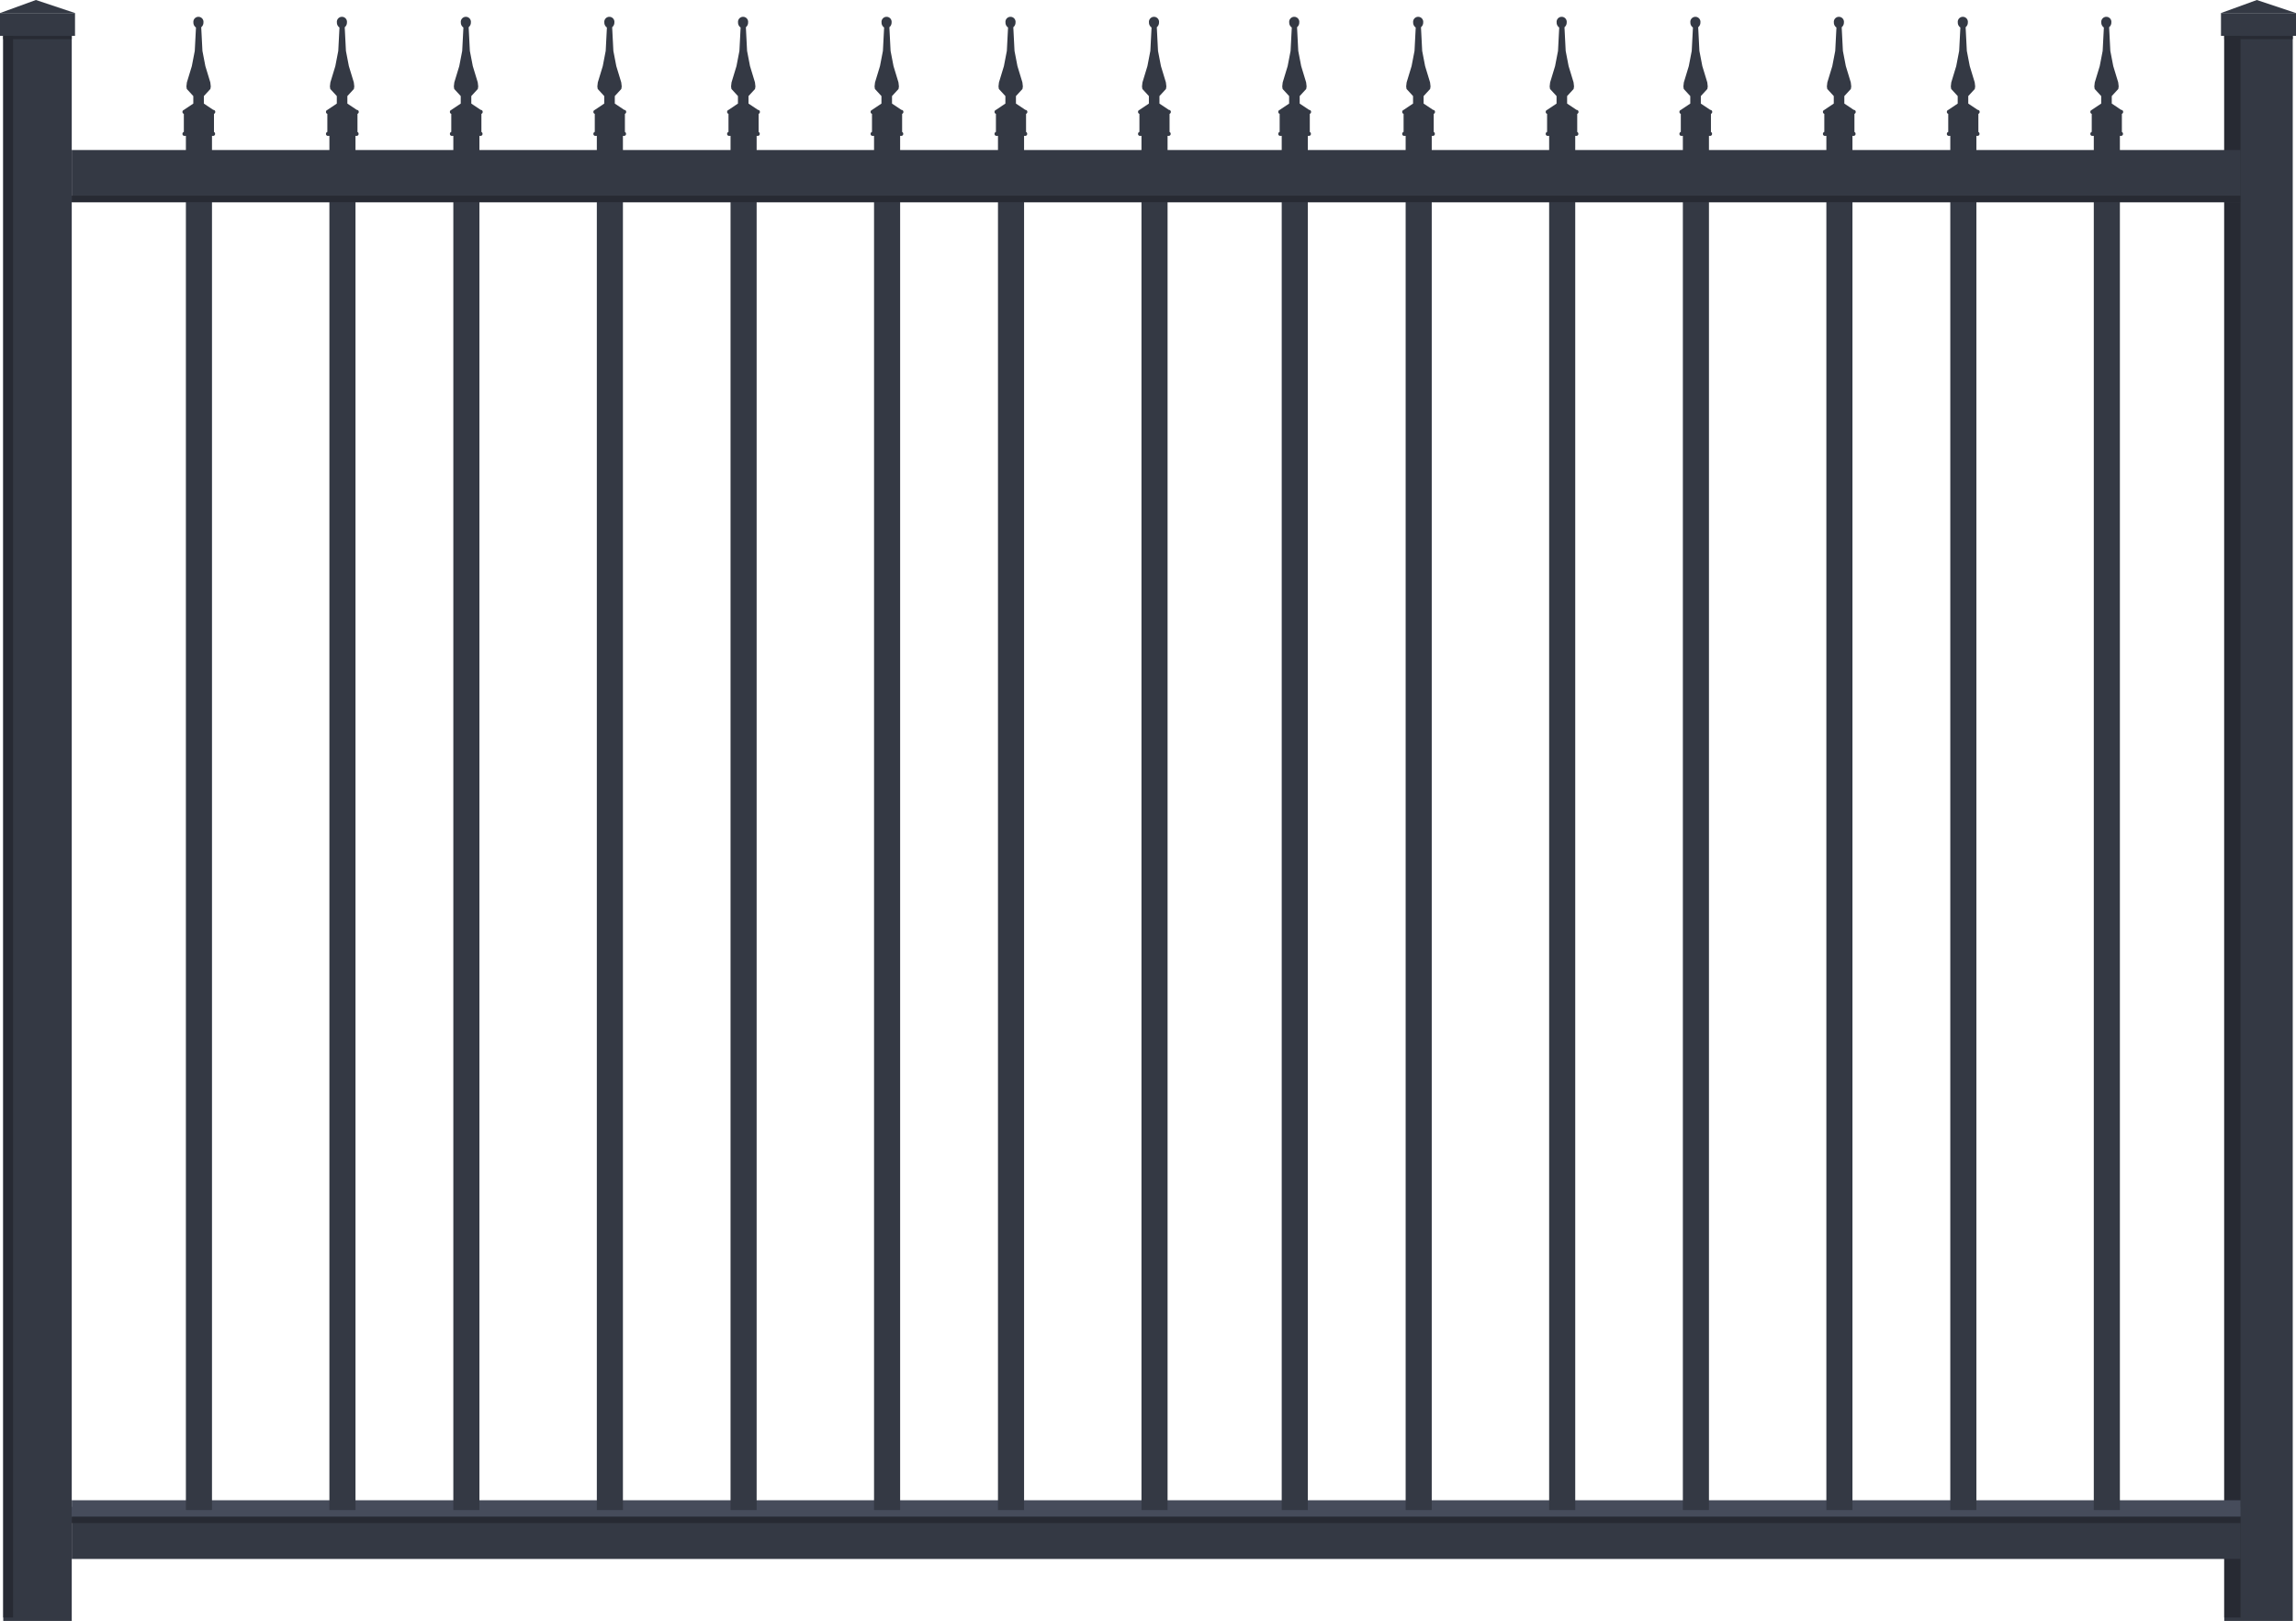 <svg id="Layer_1" data-name="Layer 1" xmlns="http://www.w3.org/2000/svg" viewBox="0 0 704 497"><defs><style>.cls-1{fill:#343944;}.cls-2{fill:#272a33;}.cls-3{fill:#464c5b;}</style></defs><title>style4_rendering</title><rect class="cls-1" x="682" y="11" width="21" height="486"/><rect class="cls-2" x="682" y="11" width="5" height="484.95"/><rect class="cls-1" x="1" y="11" width="21" height="486"/><rect class="cls-1" x="22" y="462" width="665" height="16"/><rect class="cls-2" x="1" y="11" width="3" height="484.95"/><rect class="cls-2" x="22" y="465" width="665" height="2"/><rect class="cls-3" x="22" y="460" width="665" height="5"/><rect class="cls-1" x="57" y="39" width="8" height="424"/><rect class="cls-1" x="101" y="39" width="8" height="424"/><rect class="cls-1" x="139" y="39" width="8" height="424"/><rect class="cls-1" x="183" y="39" width="8" height="424"/><rect class="cls-1" x="224" y="39" width="8" height="424"/><rect class="cls-1" x="268" y="39" width="8" height="424"/><rect class="cls-1" x="306" y="39" width="8" height="424"/><rect class="cls-1" x="350" y="39" width="8" height="424"/><rect class="cls-1" x="393" y="39" width="8" height="424"/><rect class="cls-1" x="431" y="39" width="8" height="424"/><rect class="cls-1" x="475" y="39" width="8" height="424"/><rect class="cls-1" x="516" y="39" width="8" height="424"/><rect class="cls-1" x="560" y="39" width="8" height="424"/><rect class="cls-1" x="598" y="39" width="8" height="424"/><rect class="cls-1" x="642" y="39" width="8" height="424"/><rect class="cls-1" y="4" width="23" height="7"/><polygon class="cls-1" points="0 4 11 0 23 4 0 4"/><rect class="cls-2" x="1" y="11" width="21" height="1"/><polyline class="cls-1" points="681 11 681 4 704 4 704 11"/><polygon class="cls-1" points="681 4 692 0 704 4 681 4"/><path class="cls-2" d="M689,47" transform="translate(-7 -35)"/><path class="cls-2" d="M710,47" transform="translate(-7 -35)"/><rect class="cls-2" x="682" y="11" width="21" height="1"/><rect class="cls-1" x="22" y="46" width="665" height="16"/><rect class="cls-2" x="22" y="60" width="665" height="2"/><polygon class="cls-1" points="60.9 29.45 60.32 29.46 61.49 29.46 60.9 29.45"/><path class="cls-1" d="M72.61,75.46V69.91a.62.62,0,0,0,.39-.59.58.58,0,0,0-.53-.62h-.06l-2.9-1.94h0V64.46h0l2-2.18.12-.77-.14-1.24-1.52-5-.9-4.66-.37-7.26a1.85,1.85,0,0,0,.68-1.47,1.55,1.55,0,1,0-3.08,0,1.83,1.83,0,0,0,.79,1.55l-.37,7.18-.9,4.66-1.52,5-.14,1.24.11.77,2,2.18h0v2.3l-2.9,1.94h.12a.58.58,0,0,0-.54.62.59.59,0,0,0,.42.59v5.54a.6.6,0,0,0-.42.6h0a.58.58,0,0,0,.53.61h8.93a.58.58,0,0,0,.54-.61h0A.61.61,0,0,0,72.61,75.46Zm-4.71-11h0Z" transform="translate(-7 -35)"/><path class="cls-1" d="M116.61,75.46V69.91a.62.62,0,0,0,.39-.59.58.58,0,0,0-.53-.62h-.06l-2.9-1.94h0V64.46h0l2-2.18.12-.77-.14-1.24-1.52-5-.9-4.66-.37-7.26a1.85,1.85,0,0,0,.68-1.47,1.55,1.55,0,1,0-3.08,0,1.83,1.83,0,0,0,.79,1.55l-.37,7.18-.9,4.66-1.52,5-.14,1.24.11.77,2,2.18h0v2.3l-2.9,1.94h.12a.58.58,0,0,0-.54.62.59.59,0,0,0,.42.59v5.54a.6.6,0,0,0-.42.6h0a.58.58,0,0,0,.53.61h8.93a.58.58,0,0,0,.54-.61h0A.61.61,0,0,0,116.61,75.46Zm-4.71-11h0Z" transform="translate(-7 -35)"/><path class="cls-1" d="M154.61,75.46V69.91a.62.62,0,0,0,.39-.59.58.58,0,0,0-.53-.62h-.06l-2.9-1.94h0V64.46h0l2-2.18.12-.77-.14-1.24-1.52-5-.9-4.66-.37-7.26a1.85,1.85,0,0,0,.68-1.47,1.55,1.55,0,1,0-3.08,0,1.83,1.83,0,0,0,.79,1.55l-.37,7.18-.9,4.66-1.52,5-.14,1.24.11.77,2,2.18h0v2.3l-2.9,1.94h.12a.58.58,0,0,0-.54.62.59.59,0,0,0,.42.59v5.54a.6.6,0,0,0-.42.6h0a.58.58,0,0,0,.53.61h8.93a.58.58,0,0,0,.54-.61h0A.61.61,0,0,0,154.61,75.46Zm-4.71-11h0Z" transform="translate(-7 -35)"/><path class="cls-1" d="M198.61,75.46V69.91a.62.62,0,0,0,.39-.59.58.58,0,0,0-.53-.62h-.06l-2.9-1.94h0V64.46h0l2-2.18.12-.77-.14-1.24-1.52-5-.9-4.66-.37-7.26a1.85,1.85,0,0,0,.68-1.47,1.55,1.55,0,1,0-3.08,0,1.83,1.83,0,0,0,.79,1.55l-.37,7.18-.9,4.66-1.52,5-.14,1.24.11.77,2,2.18h0v2.3l-2.9,1.94h.12a.58.58,0,0,0-.54.62.59.59,0,0,0,.42.59v5.54a.6.6,0,0,0-.42.6h0a.58.58,0,0,0,.53.61h8.93a.58.58,0,0,0,.54-.61h0A.61.61,0,0,0,198.61,75.46Zm-4.71-11h0Z" transform="translate(-7 -35)"/><path class="cls-1" d="M239.61,75.46V69.91a.62.62,0,0,0,.39-.59.58.58,0,0,0-.53-.62h-.06l-2.9-1.94h0V64.46h0l2-2.18.12-.77-.14-1.24-1.52-5-.9-4.66-.37-7.26a1.85,1.85,0,0,0,.68-1.47,1.55,1.55,0,1,0-3.08,0,1.83,1.83,0,0,0,.79,1.55l-.37,7.18-.9,4.66-1.52,5-.14,1.24.11.77,2,2.18h0v2.3l-2.9,1.94h.12a.58.58,0,0,0-.54.62.59.59,0,0,0,.42.59v5.54a.6.6,0,0,0-.42.6h0a.58.58,0,0,0,.53.61h8.93a.58.58,0,0,0,.54-.61h0A.61.61,0,0,0,239.61,75.46Zm-4.71-11h0Z" transform="translate(-7 -35)"/><path class="cls-1" d="M283.61,75.46V69.91a.62.62,0,0,0,.39-.59.58.58,0,0,0-.53-.62h-.06l-2.9-1.94h0V64.46h0l2-2.18.12-.77-.14-1.24-1.52-5-.9-4.66-.37-7.26a1.85,1.85,0,0,0,.68-1.47,1.55,1.55,0,1,0-3.08,0,1.83,1.83,0,0,0,.79,1.55l-.37,7.18-.9,4.66-1.52,5-.14,1.24.11.77,2,2.18h0v2.3l-2.9,1.94h.12a.58.58,0,0,0-.54.62.59.59,0,0,0,.42.59v5.54a.6.6,0,0,0-.42.6h0a.58.58,0,0,0,.53.61h8.93a.58.58,0,0,0,.54-.61h0A.61.61,0,0,0,283.61,75.46Zm-4.71-11h0Z" transform="translate(-7 -35)"/><path class="cls-1" d="M321.61,75.46V69.91a.62.62,0,0,0,.39-.59.58.58,0,0,0-.53-.62h-.06l-2.9-1.94h0V64.46h0l2-2.18.12-.77-.14-1.24-1.52-5-.9-4.66-.37-7.26a1.85,1.85,0,0,0,.68-1.47,1.55,1.55,0,1,0-3.08,0,1.83,1.83,0,0,0,.79,1.55l-.37,7.18-.9,4.66-1.52,5-.14,1.24.11.77,2,2.18h0v2.3l-2.9,1.94h.12a.58.58,0,0,0-.54.62.59.59,0,0,0,.42.59v5.54a.6.6,0,0,0-.42.6h0a.58.58,0,0,0,.53.61h8.93a.58.58,0,0,0,.54-.61h0A.61.61,0,0,0,321.61,75.46Zm-4.71-11h0Z" transform="translate(-7 -35)"/><path class="cls-1" d="M365.61,75.46V69.91a.62.62,0,0,0,.39-.59.58.58,0,0,0-.53-.62h-.06l-2.9-1.94h0V64.46h0l2-2.18.12-.77-.14-1.24-1.52-5-.9-4.66-.37-7.26a1.85,1.85,0,0,0,.68-1.47,1.55,1.55,0,1,0-3.08,0,1.83,1.83,0,0,0,.79,1.55l-.37,7.18-.9,4.66-1.52,5-.14,1.24.11.77,2,2.18h0v2.3l-2.9,1.94h.12a.58.58,0,0,0-.54.62.59.59,0,0,0,.42.59v5.54a.6.6,0,0,0-.42.6h0a.58.58,0,0,0,.53.61h8.93a.58.58,0,0,0,.54-.61h0A.61.61,0,0,0,365.61,75.46Zm-4.71-11h0Z" transform="translate(-7 -35)"/><path class="cls-1" d="M408.61,75.46V69.91a.62.62,0,0,0,.39-.59.58.58,0,0,0-.53-.62h-.06l-2.9-1.94h0V64.46h0l2-2.18.12-.77-.14-1.24-1.52-5-.9-4.66-.37-7.26a1.85,1.85,0,0,0,.68-1.47,1.55,1.55,0,1,0-3.08,0,1.83,1.83,0,0,0,.79,1.55l-.37,7.18-.9,4.66-1.52,5-.14,1.24.11.77,2,2.18h0v2.3l-2.9,1.94h.12a.58.58,0,0,0-.54.62.59.59,0,0,0,.42.59v5.54a.6.6,0,0,0-.42.6h0a.58.58,0,0,0,.53.61h8.93a.58.58,0,0,0,.54-.61h0A.61.61,0,0,0,408.61,75.46Zm-4.71-11h0Z" transform="translate(-7 -35)"/><path class="cls-1" d="M446.61,75.46V69.91a.62.62,0,0,0,.39-.59.58.58,0,0,0-.53-.62h-.06l-2.9-1.94h0V64.46h0l2-2.18.12-.77-.14-1.24-1.52-5-.9-4.66-.37-7.26a1.85,1.85,0,0,0,.68-1.47,1.55,1.55,0,1,0-3.08,0,1.83,1.83,0,0,0,.79,1.55l-.37,7.18-.9,4.66-1.52,5-.14,1.24.11.77,2,2.18h0v2.3l-2.9,1.94h.12a.58.58,0,0,0-.54.62.59.59,0,0,0,.42.59v5.54a.6.6,0,0,0-.42.6h0a.58.58,0,0,0,.53.61h8.93a.58.58,0,0,0,.54-.61h0A.61.61,0,0,0,446.61,75.46Zm-4.71-11h0Z" transform="translate(-7 -35)"/><path class="cls-1" d="M490.61,75.46V69.91a.62.62,0,0,0,.39-.59.58.58,0,0,0-.53-.62h-.06l-2.9-1.94h0V64.46h0l2-2.18.12-.77-.14-1.24-1.52-5-.9-4.66-.37-7.26a1.85,1.85,0,0,0,.68-1.47,1.55,1.55,0,1,0-3.08,0,1.83,1.83,0,0,0,.79,1.55l-.37,7.18-.9,4.66-1.52,5-.14,1.24.11.77,2,2.18h0v2.3l-2.9,1.94h.12a.58.58,0,0,0-.54.62.59.59,0,0,0,.42.59v5.54a.6.6,0,0,0-.42.6h0a.58.58,0,0,0,.53.61h8.93a.58.58,0,0,0,.54-.61h0A.61.61,0,0,0,490.61,75.46Zm-4.71-11h0Z" transform="translate(-7 -35)"/><path class="cls-1" d="M531.61,75.46V69.91a.62.62,0,0,0,.39-.59.58.58,0,0,0-.53-.62h-.06l-2.9-1.94h0V64.46h0l2-2.18.12-.77-.14-1.24-1.52-5-.9-4.66-.37-7.26a1.85,1.85,0,0,0,.68-1.47,1.55,1.55,0,1,0-3.08,0,1.83,1.83,0,0,0,.79,1.55l-.37,7.18-.9,4.66-1.52,5-.14,1.24.11.77,2,2.18h0v2.3l-2.9,1.94h.12a.58.58,0,0,0-.54.62.59.59,0,0,0,.42.59v5.54a.6.6,0,0,0-.42.6h0a.58.58,0,0,0,.53.61h8.93a.58.58,0,0,0,.54-.61h0A.61.61,0,0,0,531.61,75.46Zm-4.71-11h0Z" transform="translate(-7 -35)"/><path class="cls-1" d="M575.61,75.46V69.91a.62.62,0,0,0,.39-.59.58.58,0,0,0-.53-.62h-.06l-2.9-1.94h0V64.46h0l2-2.18.12-.77-.14-1.24-1.52-5-.9-4.66-.37-7.26a1.85,1.85,0,0,0,.68-1.47,1.55,1.55,0,1,0-3.08,0,1.83,1.83,0,0,0,.79,1.55l-.37,7.18-.9,4.66-1.52,5-.14,1.24.11.77,2,2.18h0v2.3l-2.9,1.94h.12a.58.58,0,0,0-.54.62.59.59,0,0,0,.42.59v5.54a.6.6,0,0,0-.42.6h0a.58.58,0,0,0,.53.61h8.93a.58.58,0,0,0,.54-.61h0A.61.61,0,0,0,575.61,75.46Zm-4.71-11h0Z" transform="translate(-7 -35)"/><path class="cls-1" d="M613.61,75.46V69.91a.62.62,0,0,0,.39-.59.58.58,0,0,0-.53-.62h-.06l-2.9-1.94h0V64.46h0l2-2.18.12-.77-.14-1.24-1.52-5-.9-4.66-.37-7.26a1.85,1.85,0,0,0,.68-1.47,1.55,1.55,0,1,0-3.08,0,1.83,1.83,0,0,0,.79,1.55l-.37,7.18-.9,4.66-1.52,5-.14,1.24.11.77,2,2.18h0v2.3l-2.9,1.94h.12a.58.58,0,0,0-.54.62.59.59,0,0,0,.42.59v5.54a.6.6,0,0,0-.42.6h0a.58.58,0,0,0,.53.61h8.93a.58.58,0,0,0,.54-.61h0A.61.61,0,0,0,613.61,75.46Zm-4.71-11h0Z" transform="translate(-7 -35)"/><path class="cls-1" d="M657.61,75.46V69.91a.62.62,0,0,0,.39-.59.58.58,0,0,0-.53-.62h-.06l-2.9-1.94h0V64.46h0l2-2.18.12-.77-.14-1.24-1.52-5-.9-4.66-.37-7.26a1.85,1.85,0,0,0,.68-1.47,1.55,1.55,0,1,0-3.08,0,1.83,1.83,0,0,0,.79,1.55l-.37,7.18-.9,4.66-1.52,5-.14,1.24.11.77,2,2.18h0v2.3l-2.9,1.94h.12a.58.58,0,0,0-.54.62.59.59,0,0,0,.42.59v5.54a.6.6,0,0,0-.42.6h0a.58.58,0,0,0,.53.61h8.93a.58.58,0,0,0,.54-.61h0A.61.61,0,0,0,657.61,75.46Zm-4.71-11h0Z" transform="translate(-7 -35)"/></svg>
